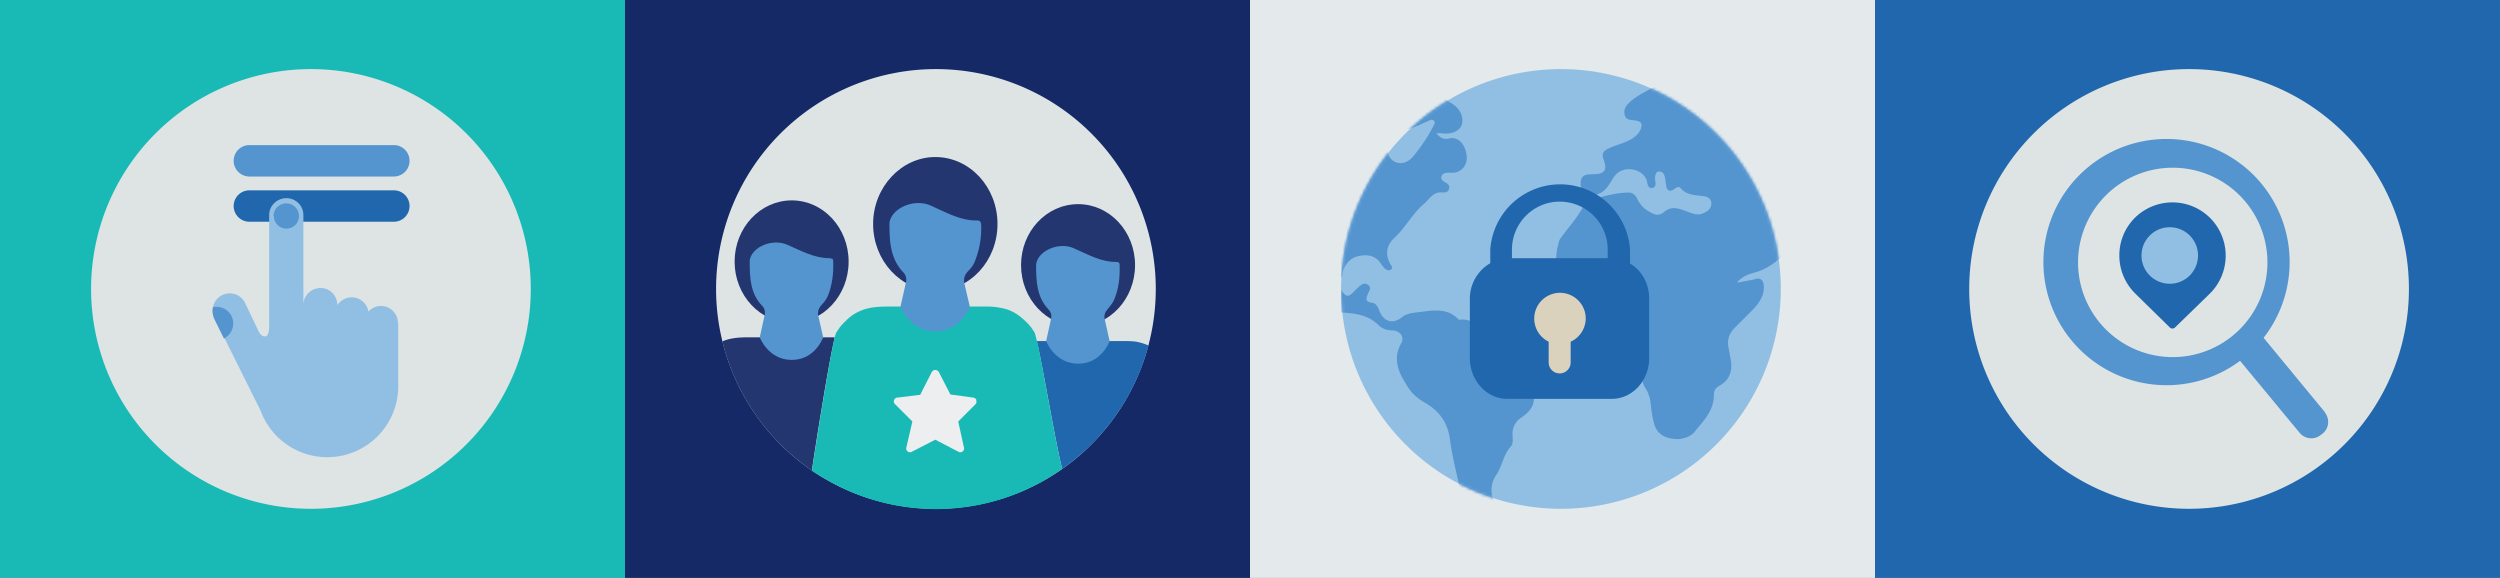 <svg xmlns="http://www.w3.org/2000/svg" width="796" height="184" fill="none"><rect width="100%" height="100%" fill="#808080" stroke="none"/><path fill="#19BAB6" d="M0 0h199v184H0z"/><path fill="#142966" d="M199 0h199v184H199z"/><path fill="#E4E9EC" d="M398 0h199v184H398z"/><g clip-path="url(#a)"><path fill="#91BFE3" fill-rule="evenodd" d="M567 92a70 70 0 1 1-140 0 70 70 0 0 1 140 0Z" clip-rule="evenodd"/><mask id="b" width="140" height="140" x="427" y="22" maskUnits="userSpaceOnUse" style="mask-type:alpha"><path fill="#5495CF" d="M567 92a70 70 0 1 1-140 0 70 70 0 0 1 140 0Z"/></mask><g fill-rule="evenodd" clip-rule="evenodd" mask="url(#b)"><path fill="#5495CF" d="M427.4 87c.8-2.8 2.4-5 5.4-5.5 2.9-.6 5.5 0 7.1 2.8l.8 1c.6.6 1.4 1 2.1.6 1-.7 0-1.4-.2-2-1.6-3-1.1-5.8 1.2-8 3.6-3.2 5.8-7.8 9.6-11 1.9-1.7 3-4 6-3.6 1 0 1.8-.2 2-1.3.2-.9-.3-1.4-1-1.8-.9-.5-1.8-1-1.4-2.2.5-1 1.6-1 2.5-1h1.3c2.7-.2 4.5-2.6 4.2-5.4-.5-3.9-2.8-6.2-5.7-5.5-1.8.4-2.8-.3-4-1.7h1.3c3.4.5 6-.5 6.8-2.6.8-2.6-.5-5.3-3.4-7-.6-.4-1.3-.7-1.6-1.3A71 71 0 0 0 448 41l.2.1c2.3-.4 4.3-1.7 6.4-2.5.6-.3 1.3-.8 2-.1.5.6 0 1.2-.3 1.8-1.8 3.5-4 6.7-6.5 9.7-3 3.4-7.5 2-8-1.9h-.2a70.4 70.4 0 0 0-15.1 40.5h.1c.9-.3.7-1 .9-1.7Zm58.5 23.6c-1.3-.7-2.6-1.2-4.1-1.4-3-.5-6.5-.2-8.7-2.7-2.3-2.6-4.4-5.2-8.4-4.7-.2 0-.5-.2-.6-.4-3.4-3.3-7.6-2.6-11.7-2.1-2.1.3-4.3.3-6 1.7-2.9 2.3-5.8 1.5-7.2-2-.4-1.1-1-2.4-2.2-2.6-2.6-.2-2-1.6-1.3-3.2.4-.8 1-1.7-.1-2.5s-2-.2-2.8.5l-.6.5c-3.1 3.3-3.3 3.3-5.7 0h-.2v.3c0 2.5.1 5 .4 7.5h.1c4.5.2 8.9.7 12.3 4.2 1.1 1 2.6 1.5 4.3 1.5 2.4.1 3.8 2.1 2.8 4-3 5.2-.8 9.6 2 13.9 1.2 2.1 3.2 3.8 5.3 5 4.8 2.7 7.5 6.5 8.2 12 .6 4.7 1.8 9.4 2.8 14v.7a70.2 70.2 0 0 0 11 4.6 6.3 6.3 0 0 0-.2-.7 8.6 8.6 0 0 1 1.2-7.6c1.8-2.8 2.2-6.4 4.6-9 .8-1 .5-2.4.5-3.6a6 6 0 0 1 2.9-5.6c3.9-2.8 4.6-5.1 3.3-9.7a6 6 0 0 1 .5-5c1.8-3 .8-6-2.4-7.6ZM558.5 89 553 90c2-2.3 4.2-2.8 6.3-3.4 2.4-.7 5.7-2.6 7.8-4.8-3.4-24-19-44.2-40.3-54.1-.1 0-5.2 2.5-7.3 4.3-1.4 1.2-2.7 2.5-2.2 4.6.5 1.9 2.3 1.5 3.6 1.8 1.8.3 2.1 1.2 1.5 2.7-.9 2.1-2.6 3.1-4.6 4-1.8.8-3.9 1.3-5.7 2.2-1.3.6-2.2 1.4-1.6 3.2 1.4 3.9.5 5-3.8 5-1.9 0-3.3.4-3.4 2.5-.2 2 .5 3.5 2.7 4s4.6-.6 6.1-2.9c.8-1.1 1.4-2.4 2.3-3.4 2.5-2.9 8-2.2 9.7 1.2.6 1 .2 3.3 2.1 2.9 1.6-.4.6-2.3.8-3.5.1-.8.3-1.6 1.2-1.7 1 0 1.6.6 1.8 1.5.3 1 .3 1.9.5 2.8.2 1.7 1 2.4 2.6 1.3.7-.5 1.5-1 2-.3 1.9 2.2 4.4 2.2 6.9 2.5 1.3.1 2.8.6 2.9 2.3 0 1.6-1 2.5-2.4 3.1-1.8 1-3.5.2-5.2-.4-2.4-.9-5-2-7.3 0-1.7 1.4-3 1.1-4.7.1a9 9 0 0 1-4-4.2c-.5-1.2-1.5-2-2.7-2-4.6.1-9 1.4-13.3 2.8-.3.1-.6.4-.7.7-2 4.2-5.2 7.5-7.8 11.2-.4.5-.5 1.3-.7 2-1.1 4.1-.6 8.3.7 12.4 1.6 5.5 4.3 7.3 10 7 1.8-.2 3.5-.7 5.1-1 5.6-1 8.8 1.5 9 7.1 0 1.7.2 3.5 1.3 4.7 2.7 2.7 2.7 5.7 1.3 9-1 2.1-.9 4.3.4 6.4 1 1.5 1.5 3.2 1.7 5 .2 2.1.5 4.2 1 6.1 1.1 4.2 4.5 5.1 7.9 5.1 2-.2 4.2-.9 5.6-3 2.8-3.3 5.7-6.5 5.6-11.3 0-1.3.8-2.2 2-2.8 3.3-2 4-5 3.3-8.5l-.6-3.3c-.6-2.5.1-4.7 2-6.6l6-6c1.8-2 3.3-4.2 3.2-7-.1-1.8-.7-3.1-3-2.4Z"/><path fill="#2167AE" d="M496.6 64.2c8.5 0 15.3 6.9 15.3 15.3v2.7h-30.5v-2.7c0-8.4 6.8-15.3 15.2-15.3ZM519 83.8v-4.3a22.3 22.3 0 0 0-44.5 0v4.3A13.1 13.1 0 0 0 468 95V114c0 7.1 5.3 13 11.9 13h33.3c6.6 0 11.9-5.9 11.9-13V95.1c0-4.9-2.5-9.2-6.3-11.3Z"/><path fill="#DAD2BD" d="M504.9 101.4a8.2 8.2 0 1 0-11.8 7.4v6.6a3.5 3.5 0 1 0 7 0v-6.6a8.2 8.2 0 0 0 4.8-7.4Z"/></g></g><path fill="#2167AE" d="M597 0h199v184H597z"/><path fill="#DDE4E3" fill-rule="evenodd" d="M169 92a70 70 0 1 1-140 0 70 70 0 0 1 140 0Z" clip-rule="evenodd"/><path fill="#5495CF" fill-rule="evenodd" d="M79.4 46.2h46a5 5 0 0 1 0 10h-46a5 5 0 0 1 0-10Z" clip-rule="evenodd"/><path fill="#2167AE" fill-rule="evenodd" d="M79.4 60.6h46a5 5 0 0 1 0 10h-46a5 5 0 0 1 0-10Z" clip-rule="evenodd"/><path fill="#91BFE3" fill-rule="evenodd" d="M126.7 102.9a5.4 5.4 0 0 0-9.4-3.7 5.4 5.4 0 0 0-9.9-2v-.1c0-3-2.4-5.4-5.3-5.4-3 0-5.5 2.4-5.5 5.4V68.5c0-3-2.4-5.4-5.4-5.4-3 0-5.5 2.4-5.5 5.4v35.6s0 3-1.2 3c-1.2.2-2-1.3-2-1.3L78 96.4a5.4 5.4 0 0 0-7.3-2.4 5.4 5.4 0 0 0-2.4 7.3l14.7 29.5a22.6 22.6 0 0 0 43.8-7.6V103Z" clip-rule="evenodd"/><path fill="#5495CF" fill-rule="evenodd" d="M87.1 68.8a4 4 0 1 1 8.1 0 4 4 0 0 1-8 0Zm-13.3 32a5.4 5.4 0 0 0-6-3 6.3 6.3 0 0 0 .5 3.9l3 6.1a5.4 5.4 0 0 0 2.5-7Z" clip-rule="evenodd"/><path fill="#DDE4E3" fill-rule="evenodd" d="M298 22a70 70 0 1 0 0 140 70 70 0 0 0 0-140Z" clip-rule="evenodd"/><path fill="#2167AE" fill-rule="evenodd" d="M361 108.7a26 26 0 0 0-2.2-.1h-28.7c2 8.2 5.8 31.6 8.1 40.7a70 70 0 0 0 27.5-39.3l-1.3-.5a15.4 15.4 0 0 0-3.3-.8Z" clip-rule="evenodd"/><path fill="#23366F" fill-rule="evenodd" d="M264.8 107.4h-25.5c-3.1 0-6.3 0-9.3 1.3a70 70 0 0 0 28.5 41.1c1.2-8.3 5.5-35.3 7.3-42.4h-1Z" clip-rule="evenodd"/><path fill="#19BAB6" fill-rule="evenodd" d="M330.1 108.5c-.3-1.5-.6-2.5-.8-2.8l-1-1.5a20 20 0 0 0-2.2-2.3l-.2-.2-.6-.5a14.2 14.2 0 0 0-4.4-2.6c-1.2-.4-2.4-.6-3.6-.8a28.9 28.9 0 0 0-2.5-.2h-30.9c-4.6 0-9.2 0-13.6 3.6l-.5.5c-.1 0-.2 0-.2.2a20.2 20.2 0 0 0-2.2 2.3l-1 1.5c-.2.2-.4.8-.6 1.7-1.8 7.2-6 34.1-7.3 42.5a70.1 70.1 0 0 0 5.3 3.2 69.7 69.7 0 0 0 34.2 9 69.6 69.6 0 0 0 34.8-9.3 70 70 0 0 0 5.4-3.5c-2.3-9-6.2-32.5-8-40.8Z" clip-rule="evenodd"/><path fill="#ECEEEF" fill-rule="evenodd" d="M338.8 151.7s.1-.1 0 0Z" clip-rule="evenodd"/><path fill="#23366F" fill-rule="evenodd" d="M361.4 84.4c0 10.8-8.1 19.5-18.1 19.5-10 0-18.2-8.7-18.2-19.5 0-10.7 8.1-19.4 18.2-19.4 10 0 18.1 8.7 18.1 19.4Z" clip-rule="evenodd"/><path fill="#5495CF" fill-rule="evenodd" d="m353.3 108.6-1.5-6.7c-.4-1.4 0-2.5.9-3.5.8-1 1.6-1.9 2.1-3.1 1.4-3.4 1.8-7 1.7-10.7 0-.5 0-.8-.3-1-.2-.2-.5-.2-.9-.2-4.9 0-9.1-2.5-13.5-4.4-4.6-2-11.2.7-11.9 5.1 0 5.3.1 10.4 4 14.5.7.7 1 1.7.8 2.7l-1.6 7.3s2.7 7.2 10.2 7.2 10-7.2 10-7.2Z" clip-rule="evenodd"/><path fill="#23366F" fill-rule="evenodd" d="M270.2 83.3c0 10.8-8.1 19.5-18.1 19.5-10 0-18.2-8.7-18.2-19.5s8.2-19.5 18.2-19.5 18.1 8.7 18.1 19.5Z" clip-rule="evenodd"/><path fill="#5495CF" fill-rule="evenodd" d="m262.1 107.4-1.5-6.6c-.4-1.4 0-2.6.9-3.6.8-.9 1.6-1.8 2.1-3 1.4-3.5 1.8-7 1.7-10.8 0-.5 0-.8-.3-1l-.9-.2c-4.9 0-9.1-2.4-13.5-4.3-4.6-2-11.2.6-11.9 5 0 5.3.1 10.5 4 14.5.7.7 1 1.7.8 2.8l-1.6 7.2s2.7 7.2 10.2 7.2 10-7.2 10-7.2Z" clip-rule="evenodd"/><path fill="#23366F" fill-rule="evenodd" d="M317.6 71.3c0 11.8-8.8 21.3-19.8 21.3S278 83 278 71.3C278 59.6 287 50 297.8 50c11 0 19.8 9.6 19.8 21.3Z" clip-rule="evenodd"/><path fill="#5495CF" fill-rule="evenodd" d="m308.8 97.7-1.7-7.3c-.4-1.5 0-2.8 1-3.9 1-1 1.8-2 2.3-3.3a28 28 0 0 0 2-11.7c-.1-.6-.2-1-.5-1.1-.2-.2-.5-.2-1-.2-5.3 0-9.9-2.7-14.7-4.8-5-2.2-12.2.7-13 5.5 0 5.8.2 11.4 4.4 15.8.8.8 1.1 1.9.9 3l-1.8 8s3 7.8 11.1 7.8 11-7.8 11-7.8Z" clip-rule="evenodd"/><path fill="#ECEEEF" fill-rule="evenodd" d="M310.9 127.4a1.2 1.2 0 0 0-1-.8l-7.3-1-3.7-7.2a1.3 1.3 0 0 0-2.2 0l-3.7 7.3-7.3.9a1.2 1.2 0 0 0-.7 2.1l5.5 5.5-1.9 8.2a1.2 1.2 0 0 0 1.8 1.4l7.4-3.8 7.3 3.8a1.2 1.2 0 0 0 1.8-1.4l-1.8-8.2 5.5-5.5c.3-.3.4-.8.2-1.3Z" clip-rule="evenodd"/><g fill-rule="evenodd" clip-path="url(#c)" clip-rule="evenodd"><path fill="#DDE4E3" d="M767 92a70 70 0 1 1-140 0 70 70 0 0 1 140 0Z"/><path fill="#5495CF" d="M691.8 53.4a30.1 30.1 0 1 0 0 60.3 30.1 30.1 0 0 0 0-60.3Zm0 69.2a39.2 39.2 0 1 1 0-78.3 39.2 39.2 0 0 1 0 78.3Z"/><path fill="#2167AE" d="M703.7 69.4a17 17 0 0 0-24 0 16.8 16.8 0 0 0-4.9 12c0 4.5 1.8 8.8 5 12l11 10.8a1.2 1.2 0 0 0 1.8 0l11.1-10.8a17 17 0 0 0 0-24Z"/><path fill="#91BFE3" d="M691.8 72.4a9 9 0 1 0 0 17.9 9 9 0 0 0 0-17.9Z"/><path fill="#5495CF" d="m740.3 131.3-19.7-23.9a4.8 4.8 0 0 0-6.4-.9l-.7.5a4.8 4.8 0 0 0-2 3.5 4.8 4.8 0 0 0 1 3.5l19.7 23.8a4.8 4.8 0 0 0 6.3 1l.7-.5a4.8 4.8 0 0 0 1-7Z"/></g><defs><clipPath id="a"><path fill="#fff" d="M427 22h140v140H427z"/></clipPath><clipPath id="c"><path fill="#fff" d="M627 22h140v140H627z"/></clipPath></defs></svg>